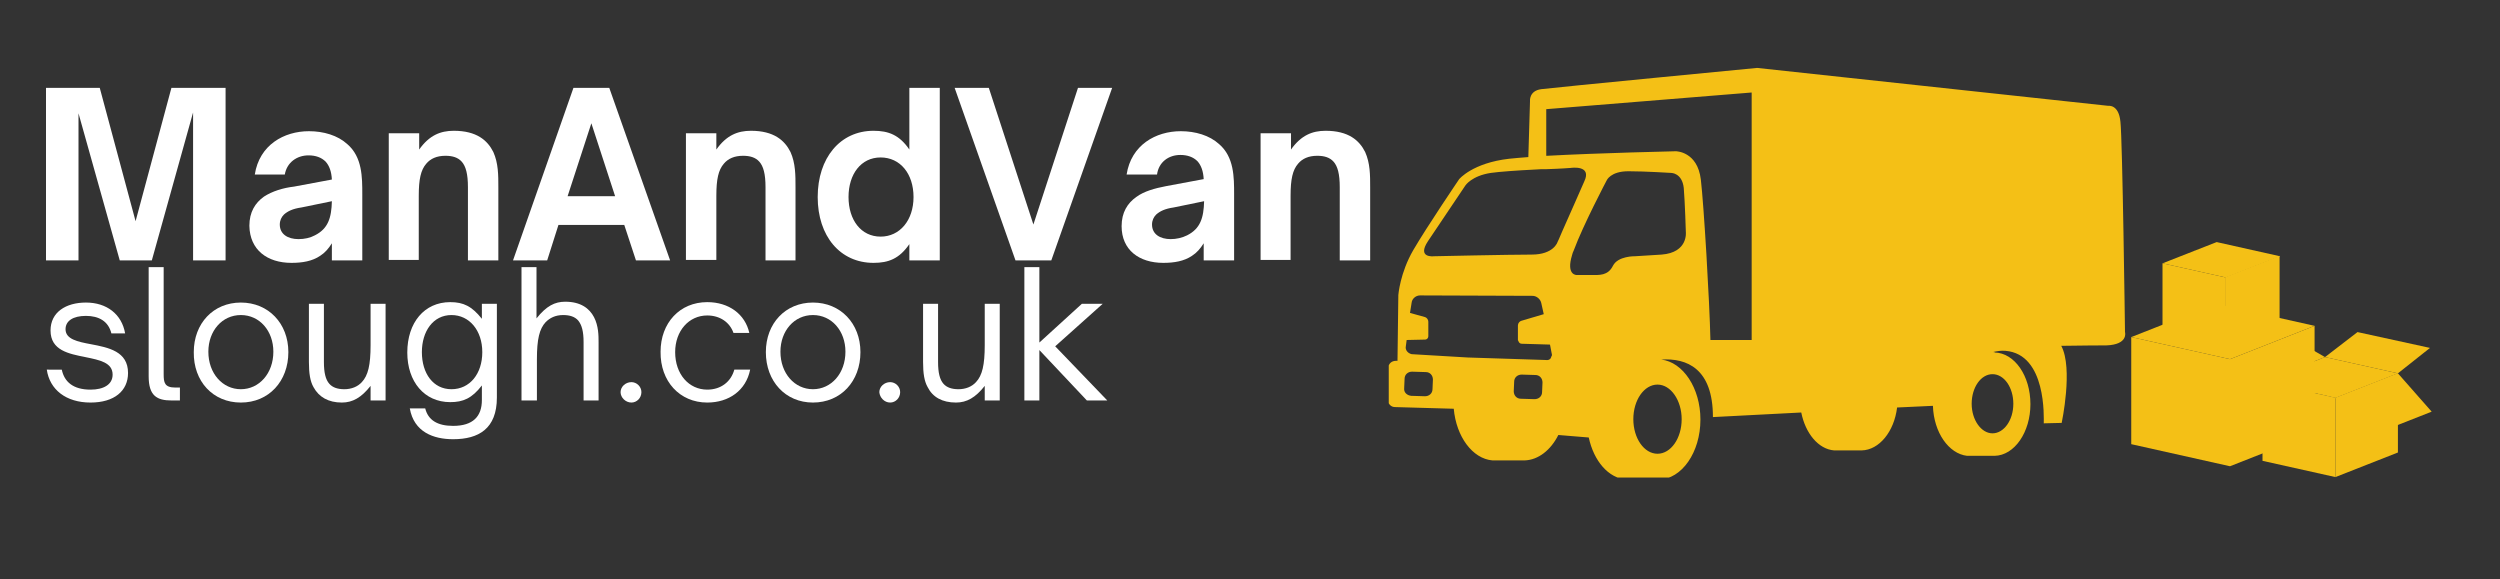 <svg xmlns="http://www.w3.org/2000/svg" xmlns:xlink="http://www.w3.org/1999/xlink" id="Layer_1" x="0px" y="0px" viewBox="0 0 600 139" style="enable-background:new 0 0 600 139;" xml:space="preserve"><rect x="0" y="0" width="600" height="139" fill="#333333" stroke="none"/><style type="text/css">	.st0{clip-path:url(#SVGID_2_);}	.st1{fill:#F4C016;}	.st2{fill:none;}	.st3{clip-path:url(#SVGID_4_);}	.st4{clip-path:url(#SVGID_6_);}	.st5{clip-path:url(#SVGID_10_);}	.st6{clip-path:url(#SVGID_12_);}	.st7{clip-path:url(#SVGID_14_);}	.st8{clip-path:url(#SVGID_16_);}	.st9{fill:#FFFFFF;}</style><g>	<defs>		<rect id="SVGID_1_" x="511" y="72" width="45" height="14.7"></rect>	</defs>	<clipPath id="SVGID_2_">		<use xlink:href="#SVGID_1_" style="overflow:visible;"></use>	</clipPath>	<g class="st0">		<path class="st1" d="M531.8,72.9L531.8,72.9l-20.3,8l23.7,5.3l20.3-8L531.8,72.9"></path>		<path class="st2" d="M531.8,72.9l-0.1-0.4l0,0l-20.3,8c-0.2,0.1-0.3,0.2-0.2,0.4c0,0.2,0.1,0.3,0.3,0.3l23.7,5.3   c0.1,0,0.2,0,0.2,0l20.3-8c0.2-0.1,0.3-0.2,0.2-0.4c0-0.2-0.1-0.3-0.3-0.3l-23.7-5.3c-0.1,0-0.1,0-0.2,0L531.8,72.9l-0.1,0.4   l22.4,5l-19,7.5l-22.3-5l19.1-7.5l0,0L531.8,72.9l-0.1,0.4L531.8,72.9"></path>	</g></g><path class="st1" d="M545.3,82.2c0,0-0.1,0-0.3,0c-0.1,0-0.3-0.1-0.5-0.1l0.2-0.1c0.1,0.1,0.3,0.1,0.3,0.1 C545.2,82.2,545.3,82.2,545.3,82.2 M523.9,76.4c-0.4-0.1-0.5-0.2-0.5-0.2s0.3,0,0.7,0.1L523.9,76.4"></path><path class="st1" d="M535.2,111.9l20.3-8V78.2l-20.3,8V111.9"></path><g>	<defs>		<rect id="SVGID_3_" x="511" y="80" width="25" height="32"></rect>	</defs>	<clipPath id="SVGID_4_">		<use xlink:href="#SVGID_3_" style="overflow:visible;"></use>	</clipPath>	<g class="st3">		<path class="st1" d="M511.5,106.6l23.7,5.3V86.2l-23.7-5.3V106.6"></path>	</g></g><path class="st1" d="M533.9,110.7l-6.8-1.6v-2.9l6.8,1.6V110.7"></path><g>	<defs>		<rect id="SVGID_5_" x="518.7" y="57.7" width="29.3" height="9"></rect>	</defs>	<clipPath id="SVGID_6_">		<use xlink:href="#SVGID_5_" style="overflow:visible;"></use>	</clipPath>	<g class="st4">		<path class="st1" d="M532,58.1L532,58.1l-13,5.1l15.2,3.4l13-5.1L532,58.1"></path>	</g></g><g>	<defs>		<rect id="SVGID_7_" x="517.3" y="57.7" width="30.7" height="10.3"></rect>	</defs>	<clipPath id="SVGID_8_">		<use xlink:href="#SVGID_7_" style="overflow:visible;"></use>	</clipPath></g><path class="st1" d="M540.6,64c0,0-0.2,0-0.6-0.1c-0.1,0-0.1,0-0.2,0l0.3-0.1C540.4,63.9,540.6,64,540.6,64 M527.1,60.4 c-0.3-0.1-0.5-0.2-0.5-0.2s0.2,0,0.6,0.1c0,0,0.1,0,0.1,0L527.1,60.4"></path><path class="st1" d="M534.1,83l13-5.1V61.4l-13,5.1V83"></path><path class="st1" d="M519,79.6l15.2,3.4V66.6L519,63.2V79.6"></path><path class="st1" d="M533.3,82.2l-4.4-1v-1.9l4.4,1V82.2"></path><path class="st1" d="M558,85.7L558,85.7l0,9.2l2.5,0.6l15-5.9L558,85.7"></path><path class="st2" d="M558,85.7l-0.1-0.4l0,0c-0.1,0.1-0.2,0.2-0.2,0.4v9.2c0,0.2,0.1,0.3,0.3,0.4l2.5,0.6c0.1,0,0.2,0,0.2,0l15-5.9 c0.2-0.1,0.3-0.2,0.2-0.4c0-0.2-0.1-0.3-0.3-0.3l-17.5-3.9c-0.1,0-0.2,0-0.2,0L558,85.7l-0.1,0.4l16.2,3.6l-13.7,5.4l-2.1-0.5v-8.9 H558l0.1,0.4l0,0L558,85.7l-0.1,0.4L558,85.7"></path><path class="st1" d="M558,85.7l-15,5.9l15,3.3V85.7z"></path><path class="st2" d="M558,85.7l-0.1-0.4l-15,5.9c-0.2,0.1-0.3,0.2-0.2,0.4c0,0.2,0.1,0.3,0.3,0.3l15,3.3c0.1,0,0.2,0,0.3-0.1 c0.1-0.1,0.1-0.2,0.1-0.3v-9.2c0-0.1-0.1-0.2-0.2-0.3c-0.1-0.1-0.2-0.1-0.4,0L558,85.7h-0.4v8.8l-13.3-3l13.8-5.4L558,85.7h-0.4H558 "></path><path class="st1" d="M558,85.7l-15,5.9l-8.2-4.7l15-5.9L558,85.7"></path><path class="st2" d="M558,85.7l-0.1-0.4l-14.8,5.8l-7.3-4.2l14.1-5.5l8,4.5L558,85.7l-0.1-0.4L558,85.7l0.2-0.3l-8.2-4.6 c-0.1-0.1-0.2-0.1-0.3,0l-15,5.9c-0.1,0.1-0.2,0.2-0.2,0.3c0,0.2,0.1,0.3,0.2,0.4l8.2,4.7c0.1,0.1,0.2,0.1,0.3,0l15-5.9 c0.1-0.1,0.2-0.2,0.2-0.3c0-0.1-0.1-0.3-0.2-0.4L558,85.7"></path><path class="st1" d="M558,85.7l17.5,3.9l7.7-6.1l-17.4-3.8L558,85.7"></path><path class="st2" d="M558,85.7l-0.1,0.4l17.5,3.9c0.1,0,0.2,0,0.3-0.1l7.7-6.1c0.1-0.1,0.2-0.2,0.1-0.4c0-0.1-0.2-0.3-0.3-0.3 l-17.4-3.8c-0.1,0-0.2,0-0.3,0.1l-7.8,6c-0.1,0.1-0.2,0.2-0.1,0.4c0,0.1,0.1,0.3,0.3,0.3L558,85.7l0.2,0.3l7.7-5.9l16.4,3.6 l-6.9,5.5l-17.3-3.9L558,85.7l0.2,0.3L558,85.7"></path><path class="st1" d="M560.5,114.5l15-5.9v-19l-15,5.9V114.5"></path><g>	<defs>		<rect id="SVGID_9_" x="560" y="88" width="16" height="27.2"></rect>	</defs>	<clipPath id="SVGID_10_">		<use xlink:href="#SVGID_9_" style="overflow:visible;"></use>	</clipPath>	<g class="st5">		<path class="st2" d="M560.5,114.5l0.1,0.4l15-5.9c0.2-0.1,0.2-0.2,0.2-0.4v-19c0-0.1-0.1-0.2-0.2-0.3c-0.1-0.1-0.2-0.1-0.4,0   l-15,5.9c-0.1,0.1-0.2,0.2-0.2,0.4v19c0,0.1,0.1,0.2,0.2,0.3c0.1,0.1,0.2,0.1,0.4,0L560.5,114.5h0.4V95.8l14.2-5.6v18.1l-14.8,5.8   L560.5,114.5h0.4H560.5"></path>	</g></g><path class="st1" d="M543,110.6l17.5,3.9v-19L543,91.6V110.6"></path><g>	<defs>		<rect id="SVGID_11_" x="541.3" y="90.7" width="20" height="24.6"></rect>	</defs>	<clipPath id="SVGID_12_">		<use xlink:href="#SVGID_11_" style="overflow:visible;"></use>	</clipPath>	<g class="st6">		<path class="st2" d="M543,110.6l-0.1,0.4l17.5,3.9c0.1,0,0.2,0,0.3-0.1c0.1-0.1,0.1-0.2,0.1-0.3v-19c0-0.2-0.1-0.3-0.3-0.4   l-17.5-3.9c-0.1,0-0.2,0-0.3,0.1c-0.1,0.1-0.1,0.2-0.1,0.3v19c0,0.2,0.1,0.3,0.3,0.4L543,110.6h0.4V92.1l16.7,3.7V114l-17-3.8   L543,110.6h0.4H543"></path>	</g></g><path class="st1" d="M559.6,113.6l-5-1.2v-2.2l5,1.2V113.6"></path><path class="st1" d="M568.6,104.7l15-5.9l-8.1-9.2l-15,5.9L568.6,104.7"></path><path class="st2" d="M568.6,104.7l0.1,0.4l15-5.9c0.1,0,0.2-0.1,0.2-0.3c0-0.1,0-0.3-0.1-0.3l-8.1-9.2c-0.1-0.1-0.3-0.2-0.4-0.1 l-15,5.9c-0.1,0-0.2,0.1-0.2,0.3c0,0.1,0,0.3,0.1,0.3l8.1,9.2c0.1,0.1,0.3,0.2,0.4,0.1L568.6,104.7l0.3-0.3l-7.7-8.7l14.2-5.6 l7.5,8.6l-14.5,5.7L568.6,104.7l0.3-0.3L568.6,104.7"></path><path class="st1" d="M536.8,101.4l17.5,3.9l6.2-9.8L543,91.6L536.8,101.4"></path><path class="st2" d="M536.8,101.4l-0.1,0.4l17.5,3.9c0.2,0,0.3,0,0.4-0.2l6.2-9.8c0.1-0.1,0.1-0.2,0-0.4c0-0.1-0.1-0.2-0.3-0.2 l-17.5-3.9c-0.2,0-0.3,0-0.4,0.2l-6.2,9.8c-0.1,0.1-0.1,0.2,0,0.4c0,0.1,0.1,0.2,0.3,0.2L536.8,101.4l0.3,0.2l6-9.6l16.7,3.7 l-5.8,9.1l-17.2-3.8L536.8,101.4l0.3,0.2L536.8,101.4"></path><g>	<defs>		<rect id="SVGID_13_" x="333.2" y="16.3" width="177.5" height="98.3"></rect>	</defs>	<clipPath id="SVGID_14_">		<use xlink:href="#SVGID_13_" style="overflow:visible;"></use>	</clipPath>	<g class="st7">		<g>			<defs>				<path id="SVGID_15_" d="M510,79.7c0,0-0.6-46.3-1.1-50.5c-0.4-4.2-2.9-3.8-2.9-3.8l-84.3-9.1c0,0-48.7,4.7-51.8,5.1     c-3,0.4-2.7,2.9-2.7,2.9l-0.4,13.4c-1.8,0.1-3.3,0.3-4.6,0.4c-8.8,1-12,4.9-12,4.9s-7.8,11.5-11,17c-3.2,5.5-3.6,10.8-3.6,10.8     l-0.2,15.6v0.2h-0.4c-1,0-1.8,0.7-1.8,1.7l-0.1,7.6c0,1,0.7,1.8,1.7,1.8l14.1,0.4c0.6,6.7,4.5,12,9.3,12.4h0.3     c0.1,0,0.3,0,0.4,0c0.1,0,0.2,0,0.4,0h6.6c3.3-0.1,6.3-2.5,8.1-6.1l7.3,0.6c1.2,5.6,4.7,9.8,9.1,10.1h0.3c0.1,0,0.3,0,0.4,0     c0.1,0,0.2,0,0.4,0h6.6c5.5-0.1,10-6.5,10-14.4c0-7.6-4.2-13.8-9.4-14.4c6.1-0.4,12.4,2.1,12.4,13.8l21.2-1.1     c1,5,4.1,8.8,7.9,9.1h0.2c0.1,0,0.2,0,0.4,0c0.1,0,0.2,0,0.3,0h5.7c4.2-0.1,7.8-4.5,8.5-10.3l8.6-0.4c0.2,6.4,3.8,11.5,8.2,12     h0.2c0.1,0,0.2,0,0.4,0c0.1,0,0.2,0,0.3,0h5.7c4.8-0.1,8.6-5.7,8.6-12.4c0-6.8-3.8-12.3-8.6-12.4v-0.1h-0.4     c0.9-0.2,1.9-0.4,3-0.3c9.9,0.8,9.2,16.1,9.2,17.4l4.3-0.1c0,0,2.8-13.1-0.1-18.5c5.8-0.1,9.8-0.1,10.8-0.1     C510.9,82.7,510,79.7,510,79.7z M371.1,26.2l49.3-4v59.4h-9.9c-0.2-9.3-1.6-32.7-2.3-38.5c-0.8-6.8-6-6.8-6-6.8     s-18.2,0.4-31.1,1.1V26.2z M398.8,61.1l-6.4,0.4c0,0-4.1-0.1-5.3,2.3c-1.2,2.4-3.3,2.2-5,2.2c-0.2,0-0.5,0-0.7,0c-1.5,0-3,0-3,0     s-2.6,0.1-1.1-4.8c0.1-0.4,0.2-0.7,0.4-1.1c2.3-6.2,7.9-16.8,7.9-16.8s0.9-2.2,5.2-2.2c4,0,10.3,0.4,10.3,0.4s2.6,0,3,3.6     c0.3,3.6,0.5,10.6,0.5,10.6S405.2,60.6,398.8,61.1z M363.4,91.6c0-1,0.8-1.7,1.8-1.7l3.3,0.1c1,0,1.7,0.8,1.7,1.8l-0.1,2.3     c0,1-0.8,1.7-1.8,1.7l-3.3-0.1c-1,0-1.7-0.8-1.7-1.8L363.4,91.6z M342.7,57.9l9-13.4c0,0,1.5-2.3,6.1-3     c2.1-0.3,6.4-0.6,10.4-0.8c1.1-0.1,2.1-0.1,3-0.1c3.3-0.1,5.8-0.3,5.8-0.3s5.2-0.8,3.2,3.3c-1.3,2.9-3.8,8.7-5.3,12     c-0.6,1.5-1.1,2.5-1.1,2.5s-0.9,3-6.2,3c-5.3,0-23.5,0.4-23.5,0.4S340,62,342.7,57.9z M337.4,83.1l0.2-1.5l4.4-0.1     c0.5,0,0.8-0.4,0.8-0.8v-3.5c0-0.5-0.4-1-0.8-1.1l-3.6-1l0.4-2.5c0.1-0.9,1-1.7,2-1.7l27,0.1c1,0,1.9,0.8,2.1,1.7l0.6,2.7     l-5.4,1.6c-0.4,0.1-0.8,0.6-0.8,1.1v3.5c0,0.1,0,0.1,0.1,0.2c0.1,0.4,0.4,0.7,0.8,0.7l3.5,0.1l3.3,0.1l0.4,2.1     c0.1,0.3,0.1,0.6-0.1,0.8c-0.1,0.6-0.6,0.9-1.3,0.8l-18.7-0.6L338.8,85C337.9,84.8,337.2,84,337.4,83.1z M337,93.2l0.1-2.3     c0-1,0.8-1.7,1.8-1.7l3.3,0.1c1,0,1.7,0.8,1.7,1.8l-0.1,2.3c0,1-0.8,1.7-1.8,1.7l-3.3-0.1C337.7,94.9,336.9,94.2,337,93.2z      M403.6,100.6c0,4.6-2.6,8.3-5.8,8.3c-3.2,0-5.8-3.7-5.8-8.3c0-4.6,2.6-8.3,5.8-8.3C401,92.3,403.6,96.1,403.6,100.6z      M478.2,89.8c2.8,0,5,3.2,5,7.1c0,4-2.3,7.1-5,7.1s-5-3.2-5-7.1C473.2,93,475.4,89.8,478.2,89.8z"></path>			</defs>			<clipPath id="SVGID_16_">				<use xlink:href="#SVGID_15_" style="overflow:visible;"></use>			</clipPath>			<g class="st8">				<path class="st1" d="M333.3,16.3v98.3h177.7V16.3H333.3z"></path>			</g>		</g>	</g></g><g>	<g transform="translate(5.54, 46.888)">		<g>			<path class="st9" d="M13.3,15.6v-35.3l9.9,35.3h7.7l9.9-35.5v35.5h7.8v-41.4h-13L27,6.2l-8.6-32H5.5v41.4H13.3z"></path>		</g>	</g></g><g>	<g transform="translate(43.35, 46.888)">		<g>			<path class="st9" d="M26.6,16.2c2.6,0,5-0.4,6.9-1.7c1.1-0.7,2-1.7,2.8-3v4.1h7.3V-0.2c0-4.2,0-9-3.6-12.1    c-2.3-2.1-5.7-3.1-9.2-3.1c-6,0-11.9,3.3-13,10.4H25c0.5-2.9,2.9-4.6,5.7-4.6c1.7,0,3.1,0.5,4.1,1.5c0.9,1,1.4,2.4,1.5,4.3    l-9.1,1.7C24.6-1.8,22-1,20,0.3c-2.1,1.5-3.5,3.7-3.5,7C16.6,13.1,20.8,16.2,26.6,16.2z M28.3,10.5c-2.6,0-4.5-1.2-4.5-3.5    c0-1,0.4-1.8,1-2.4c0.9-0.8,2.1-1.4,4.2-1.7l7.3-1.5c-0.1,4-0.9,6.6-4.1,8.2C31.1,10.2,29.7,10.5,28.3,10.5z"></path>		</g>	</g></g><g>	<g transform="translate(67.403, 46.888)">		<g>			<path class="st9" d="M33.1,15.6V0.1c0-4,0.5-6.2,1.8-7.7c1-1.2,2.5-1.9,4.6-1.9c1.7,0,3,0.4,3.9,1.4c1,1.1,1.5,3,1.5,6.1v17.6    h7.3V-1.9c0-3,0-5.8-1.2-8.5c-1.4-2.8-4-5.1-9.5-5.1c-3.2,0-5.9,1.1-8.3,4.5v-3.9h-7.3v30.4H33.1z"></path>		</g>	</g></g><g>	<g transform="translate(92.026, 46.888)">		<g>			<path class="st9" d="M39.3,15.6L42,7.1h15.8l2.8,8.5h8.2L54.2-25.8h-8.6L31.1,15.6H39.3z M49.9-17.3l5.7,17.5H44.2L49.9-17.3z"></path>		</g>	</g></g><g>	<g transform="translate(120.923, 46.888)">		<g>			<path class="st9" d="M51,15.6V0.1c0-4,0.5-6.2,1.8-7.7c1-1.2,2.5-1.9,4.6-1.9c1.7,0,3,0.4,3.9,1.4c1,1.1,1.5,3,1.5,6.1v17.6H70    V-1.9c0-3,0-5.8-1.2-8.5c-1.4-2.8-4-5.1-9.5-5.1c-3.2,0-5.9,1.1-8.3,4.5v-3.9h-7.3v30.4H51z"></path>		</g>	</g></g><g>	<g transform="translate(145.546, 46.888)">		<g>			<path class="st9" d="M64.1,16.2c3.6,0,6.2-1,8.6-4.5v3.9h7.3v-41.4h-7.3V-11c-2.4-3.5-5-4.5-8.6-4.5c-8,0-13.4,6.5-13.4,15.9    S56.1,16.2,64.1,16.2z M65.8,9.9c-4.7,0-7.7-4-7.7-9.5s3-9.5,7.7-9.5c4.7,0,7.9,3.9,7.9,9.5S70.4,9.9,65.8,9.9z"></path>		</g>	</g></g><g>	<g transform="translate(171.715, 46.888)">		<g>			<path class="st9" d="M80.6,15.6l14.6-41.4H87L76.3,7L65.6-25.8h-8.2L72,15.6H80.6z"></path>		</g>	</g></g><g>	<g transform="translate(200.286, 46.888)">		<g>			<path class="st9" d="M78.9,16.2c2.6,0,5-0.4,6.9-1.7c1.1-0.7,2-1.7,2.8-3v4.1h7.3V-0.2c0-4.2,0-9-3.6-12.1    c-2.3-2.1-5.7-3.1-9.2-3.1c-6,0-11.9,3.3-13,10.4h7.3C77.8-8,80.2-9.7,83-9.7c1.7,0,3.1,0.5,4.1,1.5c0.9,1,1.4,2.4,1.5,4.3    l-9.1,1.7c-2.6,0.5-5.2,1.2-7.1,2.6c-2.1,1.5-3.5,3.7-3.5,7C68.9,13.1,73.1,16.2,78.9,16.2z M80.7,10.5c-2.6,0-4.5-1.2-4.5-3.5    c0-1,0.4-1.8,1-2.4c0.9-0.8,2.1-1.4,4.2-1.7l7.3-1.5c-0.1,4-0.9,6.6-4.1,8.2C83.4,10.2,82,10.5,80.7,10.5z"></path>		</g>	</g></g><g>	<g transform="translate(224.34, 46.888)">		<g>			<path class="st9" d="M85.4,15.6V0.1c0-4,0.5-6.2,1.8-7.7c1-1.2,2.5-1.9,4.6-1.9c1.7,0,3,0.4,3.9,1.4c1,1.1,1.5,3,1.5,6.1v17.6    h7.3V-1.9c0-3,0-5.8-1.2-8.5c-1.4-2.8-4-5.1-9.5-5.1c-3.2,0-5.9,1.1-8.3,4.5v-3.9h-7.3v30.4H85.4z"></path>		</g>	</g></g><g>	<g transform="translate(7.029, 72.112)">		<g>			<path class="st9" d="M14.7,24.5c5.7,0,9-2.8,9-7.1c0-5.2-4.7-6.1-8.9-6.9c-3.2-0.6-6.1-1.2-6.1-3.6c0-2,1.8-3.2,4.9-3.2    c3.1,0,5.4,1.3,6.1,4.2H23c-0.8-4.6-4.4-7.4-9.4-7.4c-4.8,0-8.5,2.3-8.5,6.7c0,4.8,4.4,5.6,8.4,6.4c3.4,0.7,6.5,1.3,6.5,4.2    c0,2.4-2.2,3.6-5.3,3.6c-4.2,0-6.3-1.9-6.9-4.8H4.2C4.9,21.4,8.8,24.5,14.7,24.5z"></path>		</g>	</g></g><g>	<g transform="translate(24.579, 72.112)">		<g>			<path class="st9" d="M18.6,24v-3.1h-1.1c-2.6,0-2.8-1.2-2.8-3.2V-8h-3.6v26.2c0,4.7,2,5.8,5.5,5.8H18.6z"></path>		</g>	</g></g><g>	<g transform="translate(33.306, 72.112)">		<g>			<path class="st9" d="M24.5,24.5c6.7,0,11.4-5.1,11.4-12.1c0-6.9-4.8-11.9-11.4-11.9c-6.6,0-11.3,5-11.3,11.9    C13.1,19.4,17.8,24.5,24.5,24.5z M24.5,21.3c-4.4,0-7.8-3.8-7.8-9c0-5,3.3-8.8,7.8-8.8c4.5,0,7.8,3.8,7.8,8.8    C32.3,17.5,28.9,21.3,24.5,21.3z"></path>		</g>	</g></g><g>	<g transform="translate(53.44, 72.112)">		<g>			<path class="st9" d="M28.6,24.5c2.6,0,4.7-1.2,6.9-4V24h3.6V0.8h-3.6v9.9c0,4.8-0.6,7.3-2.1,8.9c-1,1.1-2.5,1.7-4.2,1.7    c-1.6,0-2.8-0.4-3.6-1.3c-0.9-1-1.3-2.7-1.3-5.2v-14h-3.6v14c0,2.7,0.3,4.6,1.1,6C23.1,23.2,25.4,24.5,28.6,24.5z"></path>		</g>	</g></g><g>	<g transform="translate(71.651, 72.112)">		<g>			<path class="st9" d="M37.1,33.3c6.1,0,10.5-2.5,10.5-10V0.8H44v3.6c-2.4-3-4.4-4-7.6-4c-6.2,0-10.3,4.9-10.3,12.1    c0,7,4.1,11.9,10.3,11.9c3.1,0,5.2-0.9,7.6-4v3.5c0,3.9-2.1,6.2-6.9,6.2c-3.8,0-6-1.4-6.7-4.2h-3.7    C27.7,31.6,32.4,33.3,37.1,33.3z M36.7,21.3c-4.4,0-7.1-3.8-7.1-8.9c0-5,2.7-8.9,7.1-8.9c4.3,0,7.4,3.7,7.4,8.9    C44.1,17.6,41.1,21.3,36.7,21.3z"></path>		</g>	</g></g><g>	<g transform="translate(91.659, 72.112)">		<g>			<path class="st9" d="M37.2,24v-9.9c0-4.8,0.6-7.3,2.1-8.9c1-1,2.3-1.7,4.2-1.7c1.6,0,2.8,0.4,3.6,1.3c0.9,1.1,1.3,2.7,1.3,5.2v14    H52V10c0-1.5,0-3.9-1.1-6c-1.1-2.1-3.2-3.7-6.9-3.7c-2.5,0-4.5,1-6.9,4V-8h-3.6V24H37.2z"></path>		</g>	</g></g><g>	<g transform="translate(109.838, 72.112)">		<g>			<path class="st9" d="M41.7,24.5c1.3,0,2.4-1.1,2.4-2.5c0-1.3-1.1-2.4-2.4-2.4c-1.4,0-2.6,1.1-2.6,2.4    C39.1,23.3,40.3,24.5,41.7,24.5z"></path>		</g>	</g></g><g>	<g transform="translate(117.337, 72.112)">		<g>			<path class="st9" d="M52.4,24.5c5.2,0,9.3-2.9,10.3-7.9h-3.8c-0.8,2.9-3.2,4.8-6.5,4.8c-4.4,0-7.7-3.7-7.7-9    c0-5.1,3.3-8.8,7.7-8.8c3,0,5.4,1.6,6.3,4.2h3.8c-1-4.5-4.9-7.4-10.1-7.4c-6.6,0-11.2,5-11.2,11.9C41.1,19.4,45.8,24.5,52.4,24.5    z"></path>		</g>	</g></g><g>	<g transform="translate(136.305, 72.112)">		<g>			<path class="st9" d="M58.8,24.5c6.7,0,11.4-5.1,11.4-12.1c0-6.9-4.8-11.9-11.4-11.9c-6.6,0-11.3,5-11.3,11.9    C47.5,19.4,52.2,24.5,58.8,24.5z M58.8,21.3c-4.4,0-7.8-3.8-7.8-9c0-5,3.3-8.8,7.8-8.8c4.5,0,7.8,3.8,7.8,8.8    C66.6,17.5,63.2,21.3,58.8,21.3z"></path>		</g>	</g></g><g>	<g transform="translate(156.438, 72.112)">		<g>			<path class="st9" d="M57.2,24.5c1.3,0,2.4-1.1,2.4-2.5c0-1.3-1.1-2.4-2.4-2.4c-1.4,0-2.6,1.1-2.6,2.4    C54.7,23.3,55.8,24.5,57.2,24.5z"></path>		</g>	</g></g><g>	<g transform="translate(163.937, 72.112)">		<g>			<path class="st9" d="M65.5,24.5c2.6,0,4.7-1.2,6.9-4V24H76V0.8h-3.6v9.9c0,4.8-0.6,7.3-2.1,8.9c-1,1.1-2.5,1.7-4.2,1.7    c-1.6,0-2.8-0.4-3.6-1.3c-0.9-1-1.3-2.7-1.3-5.2v-14h-3.6v14c0,2.7,0.3,4.6,1.1,6C59.9,23.2,62.2,24.5,65.5,24.5z"></path>		</g>	</g></g><g>	<g transform="translate(182.148, 72.112)">		<g>			<path class="st9" d="M67.3,24V11.9L78.7,24h4.9L71.1,11L82.5,0.8h-5l-10.2,9.3V-8h-3.6V24H67.3z"></path>		</g>	</g></g></svg>